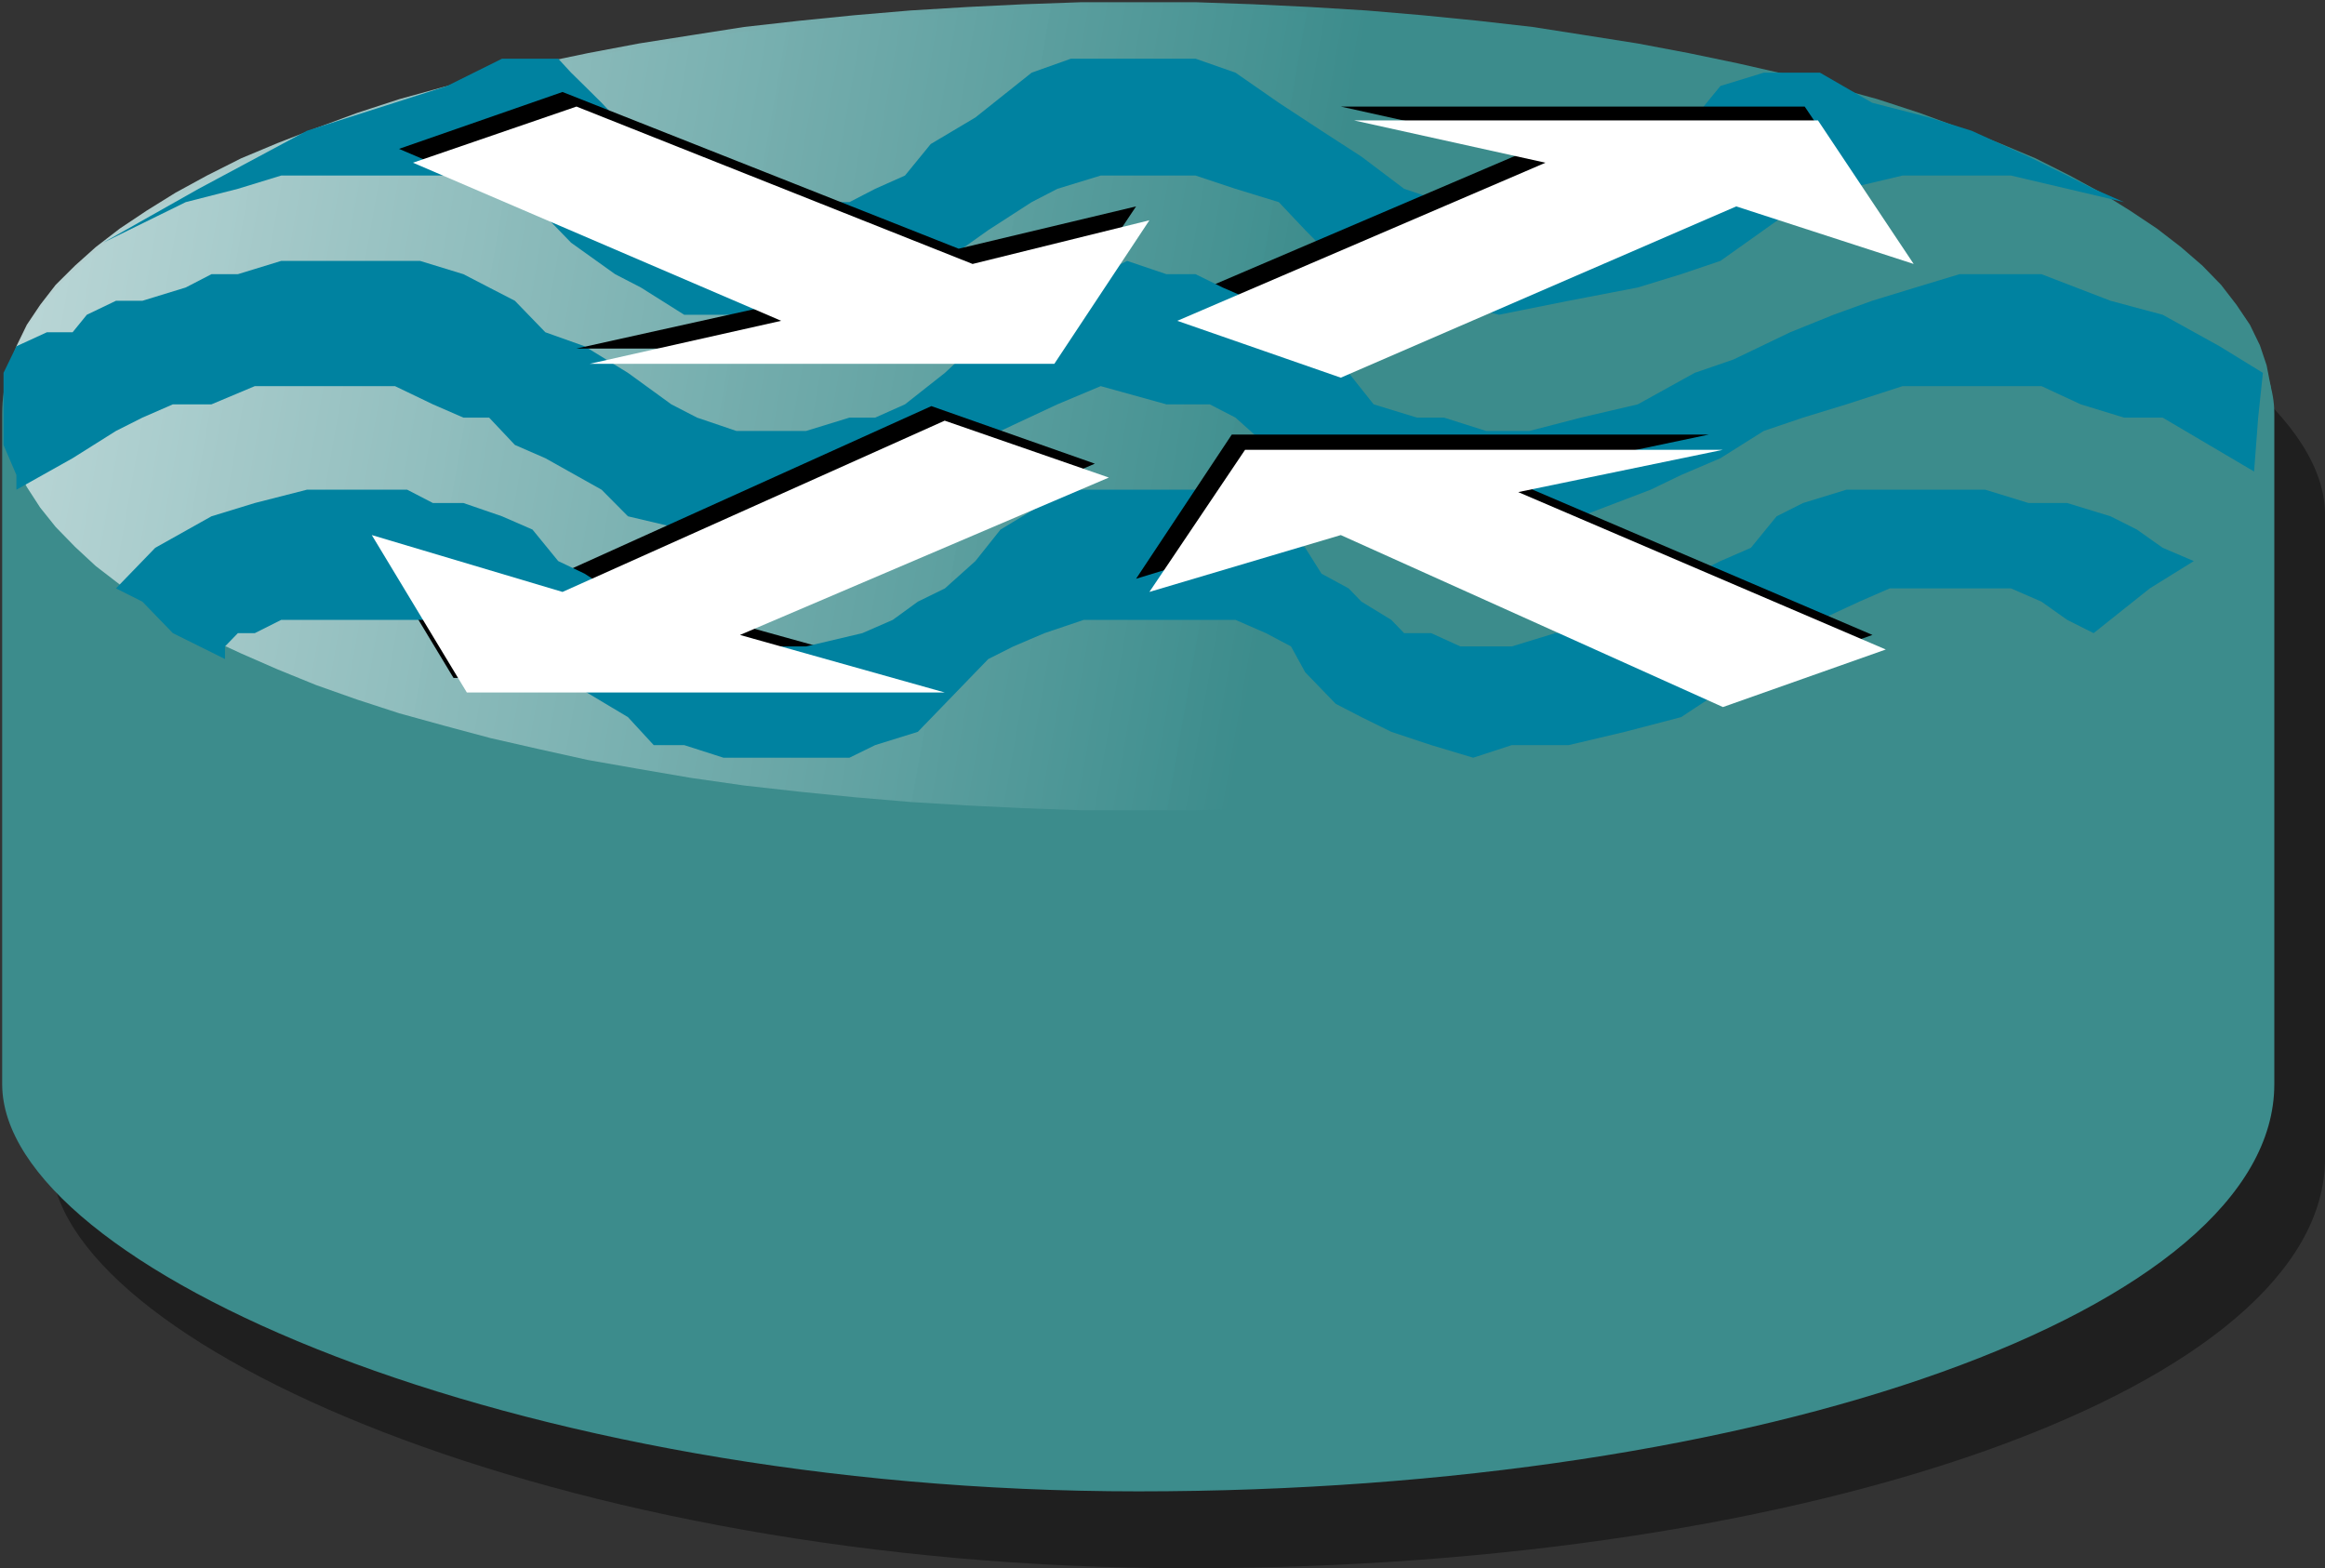 <?xml version="1.0" encoding="UTF-8" standalone="no"?>
<!-- Created with Inkscape (http://www.inkscape.org/) -->
<svg
   xmlns:dc="http://purl.org/dc/elements/1.1/"
   xmlns:cc="http://web.resource.org/cc/"
   xmlns:rdf="http://www.w3.org/1999/02/22-rdf-syntax-ns#"
   xmlns:svg="http://www.w3.org/2000/svg"
   xmlns="http://www.w3.org/2000/svg"
   xmlns:xlink="http://www.w3.org/1999/xlink"
   xmlns:sodipodi="http://sodipodi.sourceforge.net/DTD/sodipodi-0.dtd"
   xmlns:inkscape="http://www.inkscape.org/namespaces/inkscape"
   id="svg1998"
   sodipodi:version="0.32"
   inkscape:version="0.45"
   width="66"
   height="44.516"
   version="1.0"
   sodipodi:docname="rt_netflow.svg"
   inkscape:output_extension="org.inkscape.output.svg.inkscape"
   sodipodi:modified="true">
  <rect width="100%" height="100%" fill="#333333" stroke="none"/>
  <defs
     id="defs2001">
    <linearGradient
       id="linearGradient9312">
      <stop
         style="stop-color:#3c8c8c;stop-opacity:1;"
         offset="0"
         id="stop9314" />
      <stop
         style="stop-color:#ffffff;stop-opacity:0.941;"
         offset="1"
         id="stop9316" />
    </linearGradient>
    <marker
       inkscape:stockid="Arrow2Lstart"
       orient="auto"
       refY="0"
       refX="0"
       id="Arrow2Lstart"
       style="overflow:visible">
      <path
         id="path11918"
         style="font-size:12px;fill-rule:evenodd;stroke-width:0.625;stroke-linejoin:round"
         d="M 8.719,4.034 L -2.207,0.016 L 8.719,-4.002 C 6.973,-1.63 6.983,1.616 8.719,4.034 z "
         transform="matrix(1.1,0,0,1.1,1.1,0)" />
    </marker>
    <marker
       inkscape:stockid="Arrow1Send"
       orient="auto"
       refY="0"
       refX="0"
       id="Arrow1Send"
       style="overflow:visible">
      <path
         id="path11921"
         d="M 0,0 L 5,-5 L -12.5,0 L 5,5 L 0,0 z "
         style="fill-rule:evenodd;stroke:black;stroke-width:1pt;marker-start:none"
         transform="matrix(-0.2,0,0,-0.2,-1.2,0)" />
    </marker>
    <marker
       inkscape:stockid="Arrow1Lstart"
       orient="auto"
       refY="0"
       refX="0"
       id="Arrow1Lstart"
       style="overflow:visible">
      <path
         id="path11936"
         d="M 0,0 L 5,-5 L -12.5,0 L 5,5 L 0,0 z "
         style="fill-rule:evenodd;stroke:black;stroke-width:1pt;marker-start:none"
         transform="matrix(0.8,0,0,0.8,10,0)" />
    </marker>
    <linearGradient
       inkscape:collect="always"
       xlink:href="#linearGradient9312"
       id="linearGradient2216"
       gradientUnits="userSpaceOnUse"
       gradientTransform="matrix(15.253,0,0,14.083,53.468,3.419)"
       x1="-1.093"
       y1="0.631"
       x2="-4.583"
       y2="0.07" />
  </defs>
  <sodipodi:namedview
     inkscape:window-height="979"
     inkscape:window-width="1400"
     inkscape:pageshadow="2"
     inkscape:pageopacity="0.0"
     guidetolerance="10.0"
     gridtolerance="10.0"
     objecttolerance="10.0"
     borderopacity="1.0"
     bordercolor="#666666"
     pagecolor="#ffffff"
     id="base"
     showguides="true"
     inkscape:guide-bbox="true"
     inkscape:zoom="7.8958335"
     inkscape:cx="27.334225"
     inkscape:cy="34.916118"
     inkscape:window-x="0"
     inkscape:window-y="25"
     inkscape:current-layer="g4160" />
  <rect
     style="opacity:1;fill:#000000;fill-opacity:0.392;fill-rule:evenodd;stroke:none;stroke-width:0.2;stroke-linecap:square;stroke-linejoin:miter;stroke-miterlimit:4;stroke-dasharray:none;stroke-opacity:1"
     id="rect4558"
     width="64.553"
     height="41.539"
     x="1.448"
     y="2.977"
     ry="11.632"
     rx="32.213"
     inkscape:transform-center-x="8.4568136" />
  <rect
     style="opacity:1;fill:#3c8c8c;fill-opacity:1;fill-rule:evenodd;stroke:none;stroke-width:0.015;stroke-linecap:square;stroke-linejoin:miter;stroke-miterlimit:4;stroke-dasharray:none;stroke-opacity:1"
     id="rect9971"
     width="64.499"
     height="42.154"
     x="0.062"
     y="0.181"
     ry="11.557"
     rx="32.25"
     inkscape:transform-center-x="8.2952569" />
  <g
     id="g4160">
    <path
       id="path4815"
       d="M 64.514,11.541 L 64.457,10.956 L 64.343,10.37 L 64.153,9.804 L 63.868,9.218 L 63.487,8.652 L 63.05,8.086 L 62.518,7.539 L 61.909,7.012 L 61.225,6.485 L 60.464,5.978 L 59.647,5.47 L 58.753,4.982 L 57.783,4.494 L 56.757,4.064 L 55.654,3.635 L 54.494,3.206 L 53.296,2.815 L 52.022,2.464 L 50.71,2.112 L 49.341,1.8 L 47.934,1.507 L 46.489,1.234 L 45.006,1 L 43.504,0.765 L 41.964,0.59 L 40.386,0.433 L 38.789,0.297 L 37.192,0.199 L 35.576,0.121 L 33.94,0.063 L 32.324,0.063 L 32.324,0.063 L 30.689,0.063 L 29.054,0.121 L 27.457,0.199 L 25.841,0.297 L 24.244,0.433 L 22.684,0.59 L 21.125,0.765 L 19.623,1 L 18.14,1.234 L 16.695,1.507 L 15.288,1.8 L 13.919,2.112 L 12.607,2.464 L 11.333,2.815 L 10.136,3.206 L 8.976,3.635 L 7.873,4.064 L 6.846,4.494 L 5.877,4.982 L 4.983,5.47 L 4.165,5.978 L 3.405,6.485 L 2.72,7.012 L 2.131,7.539 L 1.58,8.086 L 1.142,8.652 L 0.762,9.218 L 0.477,9.804 L 0.268,10.37 L 0.154,10.956 L 0.116,11.541 L 0.116,11.541 L 0.154,12.127 L 0.268,12.693 L 0.477,13.279 L 0.762,13.825 L 1.142,14.411 L 1.58,14.958 L 2.131,15.524 L 2.72,16.07 L 3.405,16.597 L 4.165,17.085 L 4.983,17.593 L 5.877,18.101 L 6.846,18.55 L 7.873,18.999 L 8.976,19.448 L 10.136,19.858 L 11.333,20.248 L 12.607,20.599 L 13.919,20.951 L 15.288,21.263 L 16.695,21.575 L 18.14,21.829 L 19.623,22.083 L 21.125,22.298 L 22.684,22.473 L 24.244,22.63 L 25.841,22.766 L 27.457,22.864 L 29.054,22.942 L 30.689,23.001 L 32.324,23.001 L 32.324,23.001 L 33.94,23.001 L 35.576,22.942 L 37.192,22.864 L 38.789,22.766 L 40.386,22.63 L 41.964,22.473 L 43.504,22.298 L 45.006,22.083 L 46.489,21.829 L 47.934,21.575 L 49.341,21.263 L 50.71,20.951 L 52.022,20.599 L 53.296,20.248 L 54.494,19.858 L 55.654,19.448 L 56.757,18.999 L 57.783,18.55 L 58.753,18.101 L 59.647,17.593 L 60.464,17.085 L 61.225,16.597 L 61.909,16.07 L 62.518,15.524 L 63.05,14.958 L 63.487,14.411 L 63.868,13.825 L 64.153,13.279 L 64.343,12.693 L 64.457,12.127 L 64.514,11.541"
       style="fill:url(#linearGradient2216);fill-opacity:1;stroke:none;stroke-width:0.019;stroke-miterlimit:4;stroke-dasharray:none;stroke-opacity:1" />
    <path
       d="M 2.927,6.89 L 5.637,5.36 L 8.713,3.712 L 12.693,2.44 L 14.251,1.666 L 15.116,1.666 L 15.846,1.666 L 16.212,2.063 L 16.596,2.44 L 17.077,2.917 L 17.826,3.712 L 18.192,4.089 L 19.057,4.983 L 20.172,5.36 L 20.903,5.738 L 22.133,5.738 L 22.883,5.738 L 24.113,5.738 L 24.844,5.36 L 25.69,4.983 L 26.42,4.089 L 27.689,3.334 L 29.285,2.063 L 30.4,1.666 L 31.631,1.666 L 32.726,1.666 L 33.938,1.666 L 35.072,2.063 L 36.302,2.917 L 37.514,3.712 L 38.648,4.446 L 39.859,5.36 L 40.993,5.738 L 42.551,5.738 L 43.781,5.738 L 44.877,5.36 L 46.127,4.983 L 47.223,4.089 L 48.107,3.334 L 48.838,2.44 L 50.068,2.063 L 50.818,2.063 L 51.664,2.063 L 53.144,2.917 L 54.759,3.334 L 55.97,3.712 L 57.585,4.446 L 58.681,4.983 L 59.431,5.36 L 60.296,5.738 L 57.085,4.983 L 55.124,4.983 L 54.009,4.983 L 52.414,5.36 L 51.183,5.738 L 50.068,6.532 L 48.838,7.406 L 47.722,7.783 L 46.492,8.161 L 44.531,8.538 L 42.551,8.935 L 40.993,8.538 L 39.494,8.538 L 38.648,7.783 L 37.917,7.406 L 37.052,6.532 L 36.302,5.738 L 35.072,5.36 L 33.938,4.983 L 32.361,4.983 L 31.246,4.983 L 30.016,5.36 L 29.285,5.738 L 28.055,6.532 L 26.824,7.406 L 25.69,8.161 L 24.479,8.538 L 23.344,8.935 L 21.402,8.935 L 19.422,8.935 L 18.192,8.161 L 17.461,7.783 L 16.212,6.89 L 15.481,6.135 L 14.616,5.738 L 13.52,4.983 L 11.559,4.983 L 10.328,4.983 L 8.713,4.983 L 7.983,4.983 L 6.752,5.36 L 5.272,5.738 L 2.927,6.89"
       id="path2472"
       style="fill:#0082a0;stroke:none;stroke-width:0.001;fill-opacity:1" />
    <path
       id="path4819"
       d="M 33.024,8.694 L 37.665,10.327 L 48.909,5.446 L 53.947,7.06 L 51.23,3.025 L 38.061,3.025 L 43.476,4.226 L 33.024,8.694"
       style="fill:#000000;stroke:none;stroke-width:0.001" />
    <path
       d="M 0.466,9.829 L 0.1,10.584 L 0.1,11.478 L 0.1,11.855 L 0.1,12.63 L 0.466,13.484 L 0.466,13.901 L 2.061,13.007 L 3.292,12.233 L 4.042,11.855 L 4.907,11.478 L 6.003,11.478 L 7.233,10.961 L 8.713,10.961 L 10.328,10.961 L 11.213,10.961 L 12.289,11.478 L 13.155,11.855 L 13.885,11.855 L 14.616,12.63 L 15.481,13.007 L 17.077,13.901 L 17.826,14.656 L 19.422,15.033 L 21.402,15.033 L 22.883,15.033 L 24.113,15.033 L 24.844,15.033 L 26.055,14.656 L 26.824,13.901 L 27.689,13.007 L 28.401,12.233 L 30.016,11.478 L 31.246,10.961 L 33.111,11.478 L 34.341,11.478 L 35.072,11.855 L 35.937,12.63 L 37.052,13.484 L 37.917,13.901 L 38.648,14.279 L 40.224,15.033 L 42.185,15.033 L 43.416,15.033 L 44.877,14.656 L 46.857,13.901 L 47.722,13.484 L 48.838,13.007 L 50.068,12.233 L 51.183,11.855 L 52.414,11.478 L 54.009,10.961 L 55.624,10.961 L 57.085,10.961 L 57.951,10.961 L 59.066,11.478 L 60.296,11.855 L 61.392,11.855 L 63.987,13.385 L 64.103,11.855 L 64.237,10.584 L 63.007,9.829 L 61.392,8.935 L 59.912,8.538 L 57.951,7.783 L 56.72,7.783 L 55.624,7.783 L 54.375,8.161 L 53.144,8.538 L 52.048,8.935 L 50.818,9.432 L 49.203,10.207 L 48.107,10.584 L 46.492,11.478 L 44.877,11.855 L 43.416,12.233 L 42.185,12.233 L 40.993,11.855 L 40.224,11.855 L 38.994,11.478 L 38.283,10.584 L 37.514,9.829 L 36.648,8.935 L 35.572,8.538 L 34.707,8.161 L 33.938,7.783 L 33.111,7.783 L 31.996,7.406 L 31.246,7.783 L 30.4,7.783 L 29.65,8.161 L 28.766,8.538 L 28.055,9.432 L 26.824,10.584 L 25.69,11.478 L 24.844,11.855 L 24.113,11.855 L 22.883,12.233 L 21.768,12.233 L 20.903,12.233 L 19.788,11.855 L 19.057,11.478 L 17.826,10.584 L 16.596,9.829 L 15.481,9.432 L 14.616,8.538 L 13.885,8.161 L 13.155,7.783 L 11.924,7.406 L 10.328,7.406 L 9.213,7.406 L 7.983,7.406 L 6.752,7.783 L 6.003,7.783 L 5.272,8.161 L 4.042,8.538 L 3.292,8.538 L 2.465,8.935 L 2.061,9.432 L 1.331,9.432 L 0.466,9.829"
       id="path2474"
       style="fill:#0082a0;stroke:none;stroke-width:0.001;fill-opacity:1" />
    <path
       id="path4821"
       d="M 31.08,13.162 L 26.439,11.528 L 15.591,16.429 L 10.176,14.776 L 12.874,19.244 L 26.439,19.244 L 20.628,17.63 L 31.08,13.162"
       style="fill:#000000;stroke:none;stroke-width:0.001" />
    <path
       d="M 32.361,13.901 L 33.111,13.901 L 34.341,13.901 L 35.072,14.279 L 35.572,14.656 L 36.302,15.033 L 37.052,15.55 L 37.514,16.285 L 38.283,16.702 L 38.648,17.079 L 39.494,17.596 L 39.859,17.973 L 40.628,17.973 L 41.455,18.35 L 42.185,18.35 L 42.916,18.35 L 44.146,17.973 L 44.877,17.973 L 45.761,17.596 L 46.857,17.079 L 48.107,16.285 L 48.838,15.927 L 49.703,15.55 L 50.433,14.656 L 51.183,14.279 L 52.414,13.901 L 53.644,13.901 L 54.375,13.901 L 55.124,13.901 L 56.355,13.901 L 57.585,14.279 L 58.681,14.279 L 59.912,14.656 L 60.661,15.033 L 61.392,15.55 L 62.276,15.927 L 61.027,16.702 L 59.431,17.973 L 58.681,17.596 L 57.951,17.079 L 57.085,16.702 L 55.97,16.702 L 54.759,16.702 L 53.644,16.702 L 52.779,17.079 L 51.664,17.596 L 50.818,17.973 L 49.703,18.708 L 48.838,19.622 L 47.722,20.357 L 46.127,20.774 L 44.531,21.151 L 42.916,21.151 L 41.82,21.509 L 40.628,21.151 L 39.494,20.774 L 38.648,20.357 L 37.917,19.979 L 37.052,19.085 L 36.648,18.35 L 35.937,17.973 L 35.072,17.596 L 34.341,17.596 L 33.111,17.596 L 31.996,17.596 L 30.765,17.596 L 29.65,17.973 L 28.766,18.35 L 28.055,18.708 L 27.689,19.085 L 26.824,19.979 L 26.055,20.774 L 24.844,21.151 L 24.113,21.509 L 22.883,21.509 L 21.768,21.509 L 20.537,21.509 L 19.422,21.151 L 18.557,21.151 L 17.826,20.357 L 16.596,19.622 L 15.846,18.708 L 15.116,18.35 L 13.885,17.973 L 13.155,17.596 L 11.924,17.596 L 10.694,17.596 L 9.213,17.596 L 7.983,17.596 L 7.233,17.973 L 6.752,17.973 L 6.387,18.35 L 6.387,18.708 L 4.907,17.973 L 4.042,17.079 L 3.292,16.702 L 4.407,15.55 L 6.003,14.656 L 7.233,14.279 L 8.713,13.901 L 9.982,13.901 L 11.559,13.901 L 12.289,14.279 L 13.155,14.279 L 14.251,14.656 L 15.116,15.033 L 15.846,15.927 L 16.596,16.285 L 17.826,17.079 L 19.057,17.973 L 20.172,18.35 L 21.768,18.35 L 22.883,18.35 L 24.479,17.973 L 25.344,17.596 L 26.055,17.079 L 26.824,16.702 L 27.689,15.927 L 28.401,15.033 L 29.65,14.279 L 30.4,13.901 L 31.631,13.901 L 32.361,13.901"
       id="path2476"
       style="fill:#0082a0;stroke:none;stroke-width:0.001;fill-opacity:1" />
    <path
       id="path4823"
       d="M 11.327,4.226 L 15.968,2.611 L 27.213,7.06 L 32.25,5.859 L 29.552,9.894 L 16.365,9.894 L 21.779,8.694 L 11.327,4.226"
       style="fill:#000000;stroke:none;stroke-width:0.001" />
    <path
       id="path4825"
       d="M 53.154,18.024 L 48.513,19.657 L 37.665,14.776 L 32.25,16.429 L 34.967,12.335 L 48.513,12.335 L 42.702,13.556 L 53.154,18.024"
       style="fill:#000000;stroke:none;stroke-width:0.001" />
    <path
       id="path4827"
       d="M 33.42,9.107 L 38.061,10.721 L 49.287,5.859 L 54.324,7.493 L 51.607,3.418 L 38.438,3.418 L 43.872,4.619 L 33.42,9.107"
       style="fill:#ffffff;stroke:none;stroke-width:0.001" />
    <path
       id="path4829"
       d="M 31.477,13.556 L 26.817,11.941 L 15.968,16.803 L 10.554,15.189 L 13.252,19.657 L 26.817,19.657 L 21.006,18.024 L 31.477,13.556"
       style="fill:#ffffff;stroke:none;stroke-width:0.001" />
    <path
       id="path4831"
       d="M 11.723,4.619 L 16.365,3.025 L 27.609,7.493 L 32.628,6.253 L 29.93,10.327 L 16.742,10.327 L 22.176,9.107 L 11.723,4.619"
       style="fill:#ffffff;stroke:none;stroke-width:0.001" />
    <path
       id="path4833"
       d="M 53.532,18.437 L 48.909,20.071 L 38.061,15.189 L 32.628,16.803 L 35.344,12.768 L 48.909,12.768 L 43.098,13.969 L 53.532,18.437"
       style="fill:#ffffff;stroke:none;stroke-width:0.001" />
  </g>
</svg>

